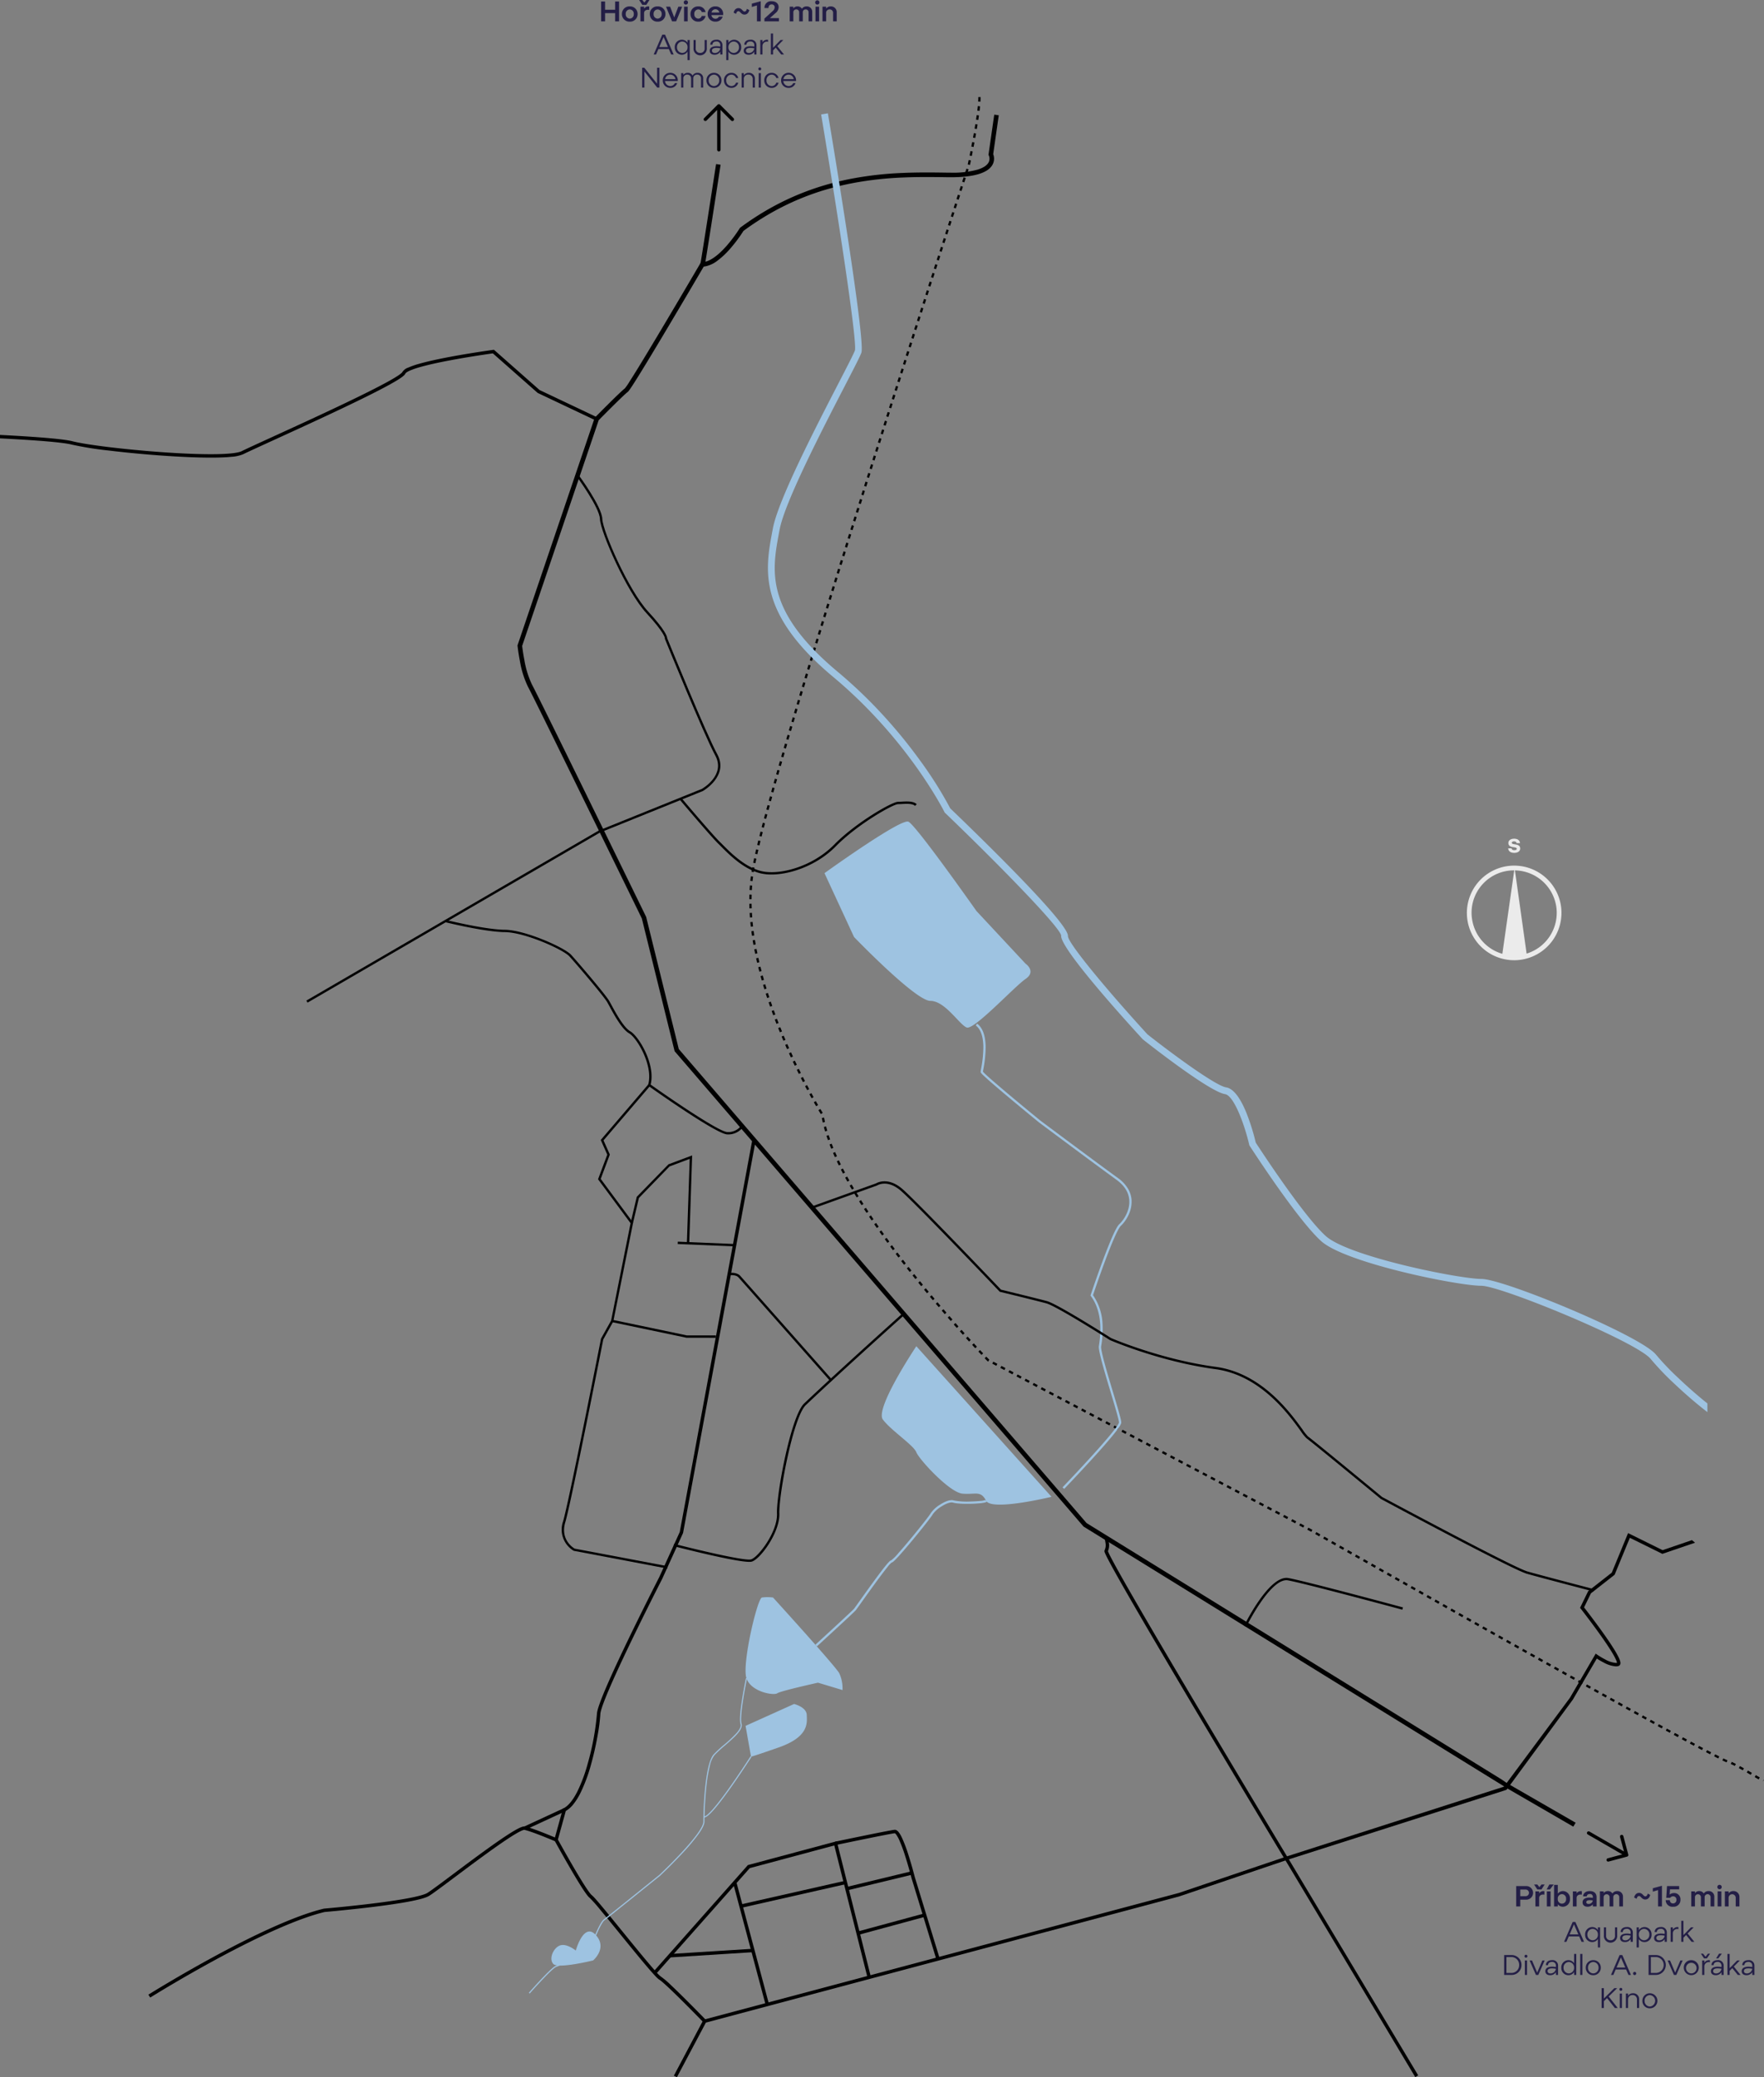 <svg xmlns="http://www.w3.org/2000/svg" width="746.001" height="878.277" viewBox="0 0 746.001 878.277"><rect x="0" y="0" width="746.001" height="878.277" fill="#808080" stroke="none"/><path d="m665.342 772.335-27.379-15.857-179.729-111.021-.1-.113L285.3 444.476l-.055-.223-13.81-55.908-.106-.217c-4.6-9.425-45.059-92.239-48-97.667a39.9 39.9 0 0 1-3.459-10.961c-.642-3.29-.939-5.9-.992-6.389v-.011l-.025-.211.067-.2 32.58-96.054.155-.157c.106-.107 10.618-10.785 12.593-12.251a24.738 24.738 0 0 0 1.894-2.738 362.37 362.37 0 0 0 3.94-6.3c2.791-4.55 6.466-10.655 10.922-18.146a4666.609 4666.609 0 0 0 15.106-25.593l.074-.127.273-.466.54-.012c2.85-.061 6.476-2.526 10.484-7.127a61.881 61.881 0 0 0 5.382-7.248l.1-.159.15-.112a119.092 119.092 0 0 1 12.128-7.9 111.971 111.971 0 0 1 23.827-10.076c3.7-1.084 7.556-2.009 11.468-2.749a148.044 148.044 0 0 1 21.475-2.359c3.065-.128 6.334-.191 9.993-.191 3.1 0 6.118.044 8.783.084h.092c.4.006.809.009 1.2.009a39.808 39.808 0 0 0 11.41-1.31c2.218-.7 3.718-1.643 4.456-2.816a3.347 3.347 0 0 0 .23-3.144l-.15-.279.052-.3 2.392-16.7 1.912.274-2.355 16.434a5.3 5.3 0 0 1-.423 4.7c-2.078 3.364-7.973 5.07-17.522 5.07-.4 0-.816 0-1.232-.009h-.1a585.24 585.24 0 0 0-8.749-.083c-3.632 0-6.872.062-9.9.188a146.379 146.379 0 0 0-21.2 2.327 120.005 120.005 0 0 0-11.283 2.7 110.145 110.145 0 0 0-23.418 9.9 117.061 117.061 0 0 0-11.782 7.664 63.8 63.8 0 0 1-5.46 7.335 34.452 34.452 0 0 1-5.53 5.238 12.256 12.256 0 0 1-5.834 2.538l-.015.026c-1.872 3.195-8.5 14.484-15.127 25.624-15.732 26.425-16.614 27.064-17.038 27.374-1.374 1-8.6 8.226-12.226 11.908l-32.364 95.428c.077.677.374 3.114.947 6.039a38.664 38.664 0 0 0 3.253 10.4c2.936 5.412 40.543 82.384 48.052 97.76l.142.29.045.092.024.1 13.777 55.783L459.5 643.97l175.565 108.439 2.254 1.548 29.028 16.729-1 1.648Z"/><path d="m298.039 112.324-1.9-.367c.616-3.178 6.6-41.976 6.689-42.579l1.912.268c-.341 2.463-6.076 39.451-6.7 42.678M598.523 878.244l-53.311-89.006c-.2-.328-20.01-33.2-39.432-65.871-11.407-19.192-20.45-34.564-26.876-45.688-3.818-6.609-6.743-11.773-8.7-15.351-1.053-1.93-1.846-3.439-2.355-4.485a18.096 18.096 0 0 1-.591-1.314 1.318 1.318 0 0 1-.071-1.178 4.923 4.923 0 0 0 .323-2.981 12.143 12.143 0 0 0-.393-1.906l1.383-.431a13.61 13.61 0 0 1 .447 2.159 6.514 6.514 0 0 1-.392 3.671 18.163 18.163 0 0 0 .915 1.99 163.128 163.128 0 0 0 2.571 4.815c2.076 3.77 5.087 9.063 8.948 15.734 6.506 11.239 15.515 26.541 26.775 45.479a14140.337 14140.337 0 0 0 38.683 64.611l53.308 89Z"/><path d="m286.27 878.277-1.3-.626 12.535-23.682.322-.085 200.67-53.5 45.257-15.32 92.252-29.626 27.944-37.608 10.882-18.646.644.453a32.187 32.187 0 0 0 3.385 2.018 11.081 11.081 0 0 0 4.509 1.457 2.738 2.738 0 0 0 .461-.036 4.767 4.767 0 0 0-.426-1.3 28.214 28.214 0 0 0-1.621-3.01c-1.248-2.075-3.038-4.746-5.322-7.94a343.642 343.642 0 0 0-7.974-10.657l-.279-.356 3.441-7.058.131-.1 9.85-7.717 6.89-16.713 14.592 7.209 12.417-4.243 1.3 1.087L703.015 657l-.27-.133-13.476-6.656-6.444 15.63-.149.118-9.87 7.732-2.9 5.945c.99 1.273 4.48 5.792 7.819 10.47 2.32 3.249 4.134 5.964 5.392 8.07 2.214 3.709 2.3 4.856 2.092 5.49a1.136 1.136 0 0 1-.792.761 3.913 3.913 0 0 1-1.044.132 12.249 12.249 0 0 1-5.188-1.621 32.835 32.835 0 0 1-2.89-1.678l-10.132 17.367-.023.032-27.974 38.048-1.166.423-91.819 29.316-45.271 15.323-.023.006-200.37 53.425-12.247 23.08Z"/><path d="m366.888 836.2-14.065-55.909-35.75 9.59-39.664 44.759-1.084-.961 39.952-45.087.21-.056 37.381-10.028 14.424 57.339Z"/><path d="m396 828.477-10.523-34.4c-.012-.047-1.206-4.769-2.732-9.494a62.841 62.841 0 0 0-2.458-6.591 13.952 13.952 0 0 0-1.183-2.167c-.418-.591-.649-.691-.692-.705-2.842.343-24.7 4.942-24.922 4.988l-.3-1.417c.907-.191 22.235-4.678 25.069-5.011a1.537 1.537 0 0 1 1.038.279 3.386 3.386 0 0 1 .762.73 12.173 12.173 0 0 1 1.357 2.3 58.733 58.733 0 0 1 2.6 6.807c1.546 4.737 2.779 9.573 2.864 9.9l10.508 34.346ZM310.019 796.146l1.4-.374 13.767 51.547-1.4.374z"/><path d="m283.277 826.187 35.077-2.214.091 1.448-35.077 2.214zM313.225 805.238l44.126-9.994.32 1.413-44.126 9.993zM358 797.854l27.494-6.644.34 1.411-27.493 6.644zM362.71 816.68l28.132-7.636.38 1.4-28.132 7.636z"/><path d="M297.488 855.077c-.04-.041-4.047-4.172-8.347-8.452-7.52-7.485-9.7-9.225-10.335-9.6-.53-.312-1.737-1.38-6.4-6.926-3.079-3.66-6.847-8.291-10.491-12.769-3.016-3.707-5.865-7.208-8.133-9.926a60.062 60.062 0 0 0-4.374-4.922c-.416-.3-1.234-1.126-3.529-4.719-1.326-2.076-2.988-4.832-4.941-8.192-3.321-5.714-6.375-11.274-6.406-11.33l-.142-.258.078-.283 3.584-12.972.282-.145c2-1.028 3.958-3.405 5.817-7.067a66.845 66.845 0 0 0 4.441-11.986 111.473 111.473 0 0 0 3.85-20.834c.061-1.654 1.457-5.61 4.267-12.1 2.192-5.059 5.229-11.613 9.025-19.479a1411.485 1411.485 0 0 1 13.033-26.222l8.708-19.154 30.79-166.4 1.424.263-30.823 166.577-.037.081-8.766 19.281c-.065.127-6.573 12.838-13.026 26.209-3.788 7.848-6.816 14.383-9 19.424-3.362 7.759-4.112 10.576-4.148 11.573a74.122 74.122 0 0 1-1.081 8.606c-.519 2.994-1.43 7.6-2.821 12.565a68.3 68.3 0 0 1-4.544 12.25 26.675 26.675 0 0 1-2.947 4.684 11.722 11.722 0 0 1-3.215 2.861l-3.339 12.085a605.94 605.94 0 0 0 6.248 11.043c5.986 10.3 7.64 12.151 8.073 12.468 1.147.843 5.6 6.287 12.773 15.1 3.64 4.474 7.4 9.1 10.476 12.751 1.657 1.97 2.95 3.462 3.951 4.563a13.266 13.266 0 0 0 2.077 2.047 34.111 34.111 0 0 1 4.267 3.638c1.685 1.581 3.824 3.661 6.357 6.182 4.309 4.289 8.324 8.428 8.364 8.469Z"/><path d="m63.529 844.6-.768-1.227c.12-.075 12.195-7.62 27.291-15.827 8.871-4.823 17.036-8.928 24.268-12.2 9.063-4.1 16.688-6.909 22.664-8.34l.053-.013h.054c.1-.008 9.735-.839 19.918-2.081 5.974-.729 10.962-1.454 14.826-2.156 5.924-1.076 8.131-1.908 8.94-2.417 1.661-1.045 5.911-4.226 10.832-7.909 5.606-4.2 12.584-9.419 18.331-13.427 3.16-2.2 5.622-3.818 7.526-4.933 3.057-1.791 4.043-1.909 4.6-1.789 3.527.754 12.982 4.789 13.383 4.961l-.57 1.331c-.1-.041-9.722-4.15-13.115-4.876-.073-.01-.758-.036-3.679 1.686-1.853 1.092-4.35 2.734-7.424 4.88-5.706 3.984-12.626 9.164-18.187 13.326-5.15 3.855-9.218 6.9-10.929 7.975-1.353.851-4.445 1.707-9.454 2.616-3.892.707-8.909 1.437-14.911 2.169a628.032 628.032 0 0 1-19.912 2.081c-10.571 2.542-26.654 9.592-46.518 20.391C75.692 837 63.649 844.531 63.529 844.6"/><path d="m221.611 772.324 16.759-7.752.608 1.315-16.759 7.752zM745.412 753.293l.46-.776.129.077Zm-1.691-.926-.063-.037-.053-.031-1.55-.909.487-.833c.508.3 1.035.606 1.669.979l-.489.831Zm-3.335-1.947c-.653-.377-1.2-.691-1.67-.96l.478-.839c.578.33 1.11.636 1.676.963l-.483.835Zm-3.344-1.908c-.651-.364-1.2-.67-1.686-.933l.463-.847c.531.289 1.1.6 1.7.939l-.472.841Zm-3.381-1.837a38.958 38.958 0 0 0-1.709-.843l.4-.879c.479.218 1.069.509 1.755.866l-.445.856Zm-3.487-1.527a42.455 42.455 0 0 1-1.782-.8l.414-.872c.734.348 1.3.6 1.737.783l-.368.892Zm-3.522-1.651c-.508-.253-1.092-.546-1.735-.872l.438-.861c.592.3 1.173.594 1.728.869l-.429.864Zm-3.447-1.751c-.516-.267-1.08-.56-1.723-.9l.447-.856c.487.254 1.033.538 1.72.893l-.443.857Zm-3.428-1.79-.259-.137-1.447-.765.452-.853.129.068.047.025c.524.278 1.038.55 1.53.808l-.45.853Zm-3.415-1.811-1.318-.7-.387-.207.456-.851 1.7.911-.454.85Zm-3.41-1.826-1.7-.915.458-.85 1.7.916-.457.849Zm-3.4-1.833-.465-.252-.1-.057-1.127-.611.461-.849c.52.282 1.074.583 1.7.919l-.459.849Zm-3.393-1.841-1.7-.922.462-.848.981.534.714.389-.46.847Zm-3.39-1.846-.6-.327-1.1-.6.464-.847.741.4h.008l.944.516-.461.847Zm-3.39-1.853-1.7-.93.465-.846 1.7.929-.463.846Zm-3.39-1.86-.986-.541-.034-.019-.669-.368.465-.846.74.406.949.522-.464.845Zm-3.381-1.859-.84-.463-.851-.469.466-.846.921.508.05.027.72.4-.466.844Zm-3.385-1.866-.906-.5-.782-.432.466-.845.459.253.117.065 1.113.615-.466.844Zm-3.377-1.865-1.69-.935.468-.845 1.346.745.019.011.324.18-.466.844Zm-3.383-1.871-1.687-.935.468-.844.256.142.327.181 1.1.612-.468.844Zm-3.376-1.871-1.688-.937.468-.844 1.442.8.247.137-.467.843Zm-3.379-1.875-.934-.519-.75-.417.469-.844 1.686.937-.468.843ZM672.334 714l-.815-.454-.173-.1-.7-.39.469-.843.438.243.115.064 1.137.633-.468.843Zm-3.375-1.878-1.473-.821-.213-.119.47-.843 1.036.578.65.362-.469.842Zm-3.375-1.88-.468-.261-1.217-.678.47-.843 1.239.691.447.249-.469.842Zm-3.372-1.88-.852-.475-.211-.118-.624-.348.471-.842 1.687.942-.47.841Zm-3.373-1.882-1.684-.941.471-.843.771.431.915.511-.471.842Zm-3.371-1.884-1.269-.71-.415-.232.472-.842 1.03.576.041.023.614.343-.47.842Zm-3.37-1.885-.842-.471-.843-.472.472-.842 1.686.943-.471.842Zm-3.37-1.887-.842-.471-.842-.472.472-.842 1.189.665.5.278-.471.841Zm-3.369-1.888-1.684-.936.472-.842.868.487.1.057.716.4-.471.84Zm-3.369-1.887-.885-.5-.117-.066-.681-.382.473-.841.641.36.153.086.889.5-.472.841Zm-3.369-1.889-1.683-.945.473-.842.814.457.142.08.728.408-.472.841Zm-3.367-1.89-.221-.124-1.463-.822.473-.841.74.415.02.011.925.52-.472.841Zm-3.373-1.893-1.681-.946.473-.841 1.368.768.063.035.252.141-.473.841Zm-3.367-1.892-1.682-.947.473-.841 1.684.947-.473.841Zm-3.365-1.892-1.684-.947.473-.841 1.685.948-.473.841Zm-3.368-1.895-1.68-.946.473-.841 1.681.946-.473.84Zm-3.365-1.894-1.682-.947.473-.841 1.683.948-.473.84Zm-3.364-1.895-1.683-.948.474-.841 1.683.948-.473.84Zm-3.367-1.9-1.68-.947.474-.841 1.681.947-.474.841Zm-3.362-1.9-1.683-.949.474-.84 1.684.949-.474.84Zm-3.366-1.9-1.678-.946.474-.841 1.678.947Zm-3.363-1.9-1.682-.949.475-.841 1.682.95-.474.84Zm-3.363-1.9-1.678-.947.475-.841 1.678.948-.475.839Zm-3.363-1.9-1.681-.95.474-.841 1.683.951-.475.84Zm-3.362-1.9-1.679-.948.475-.841 1.678.949Zm-3.36-1.9-1.683-.951.475-.841 1.684.951-.475.84Zm-3.366-1.9-1.68-.95.481-.827 1.681.95-.475.84Zm-3.36-1.9-1.679-.95.475-.84 1.679.949-.475.84Zm-3.359-1.9-1.678-.95.475-.841 1.679.951Zm-3.358-1.9-1.679-.951.475-.841 1.68.951-.475.84Zm-3.361-1.9-1.682-.953.476-.841 1.682.953-.475.84Zm-3.365-1.907-1.681-.953.476-.84 1.682.953-.476.839Zm-3.361-1.9-1.673-.949.476-.84 1.674.949-.476.839Zm-3.361-1.906-1.676-.95.476-.84 1.677.951-.476.839Zm-3.353-1.9-.078-.044-1.608-.913.476-.84.281.159 1.4.8-.476.839Zm-3.367-1.912-.316-.179-1.36-.718.45-.853 1.381.728.322.184-.476.838Zm-3.385-1.8-1.707-.9.45-.854 1.708.9-.45.853Zm-3.416-1.8-1.707-.9.45-.854 1.708.9-.45.853Zm-3.416-1.8-1.706-.9.45-.854 1.708.9-.451.853Zm-3.415-1.8-1.707-.9.45-.854 1.708.9-.45.853Zm-3.416-1.8-1.707-.9.45-.854 1.708.9-.45.852Zm-3.416-1.8-1.706-.9.45-.854 1.708.9-.451.853Zm-3.415-1.8-1.707-.9.45-.854 1.708.9-.45.853Zm-3.416-1.8-1.707-.9.45-.854 1.708.9-.45.853Zm-3.416-1.8-1.706-.9.45-.854 1.708.9-.451.853Zm-3.415-1.8-1.707-.9.45-.854 1.708.9-.45.853Zm-3.416-1.8-1.707-.9.45-.854 1.708.9-.45.853Zm-3.416-1.8-1.706-.9.45-.854 1.708.9-.451.853Zm-3.415-1.8-1.707-.9.45-.854 1.708.9-.45.853Zm-3.416-1.8-1.707-.9.45-.854 1.708.9-.45.852Zm-3.416-1.8-1.707-.9.451-.854 1.707.9-.45.853Zm-3.415-1.8-1.707-.9.45-.854 1.708.9-.45.853Zm-3.416-1.8-1.707-.9.45-.853 1.708.9-.45.853Zm-3.416-1.8-1.707-.9.451-.854 1.708.9-.451.853Zm-3.415-1.8-1.707-.9.45-.854 1.708.9-.45.853Zm-3.416-1.8-1.707-.9.45-.854 1.708.9-.45.853Zm-3.416-1.8-1.707-.9.451-.854 1.707.9-.45.853Zm-3.415-1.8-1.707-.9.45-.854 1.708.9-.45.853Zm-3.416-1.8-1.707-.9.45-.854 1.708.9-.45.853Zm-3.416-1.8-1.707-.9.451-.854 1.708.9-.451.853Zm-3.415-1.8-1.707-.9.45-.854 1.708.9-.45.853Zm-3.416-1.8-1.707-.9.45-.853 1.708.9-.45.853Zm-3.416-1.8-1.707-.9.451-.854 1.707.9-.45.853Zm-3.416-1.8-1.706-.9.45-.854 1.708.9-.451.853Zm-3.415-1.8-1.707-.9.45-.854 1.708.9-.45.853Zm-3.416-1.8-1.707-.9.451-.854 1.707.9-.45.853Zm-3.415-1.8-1.707-.9.45-.854 1.708.9-.45.853Zm-3.416-1.8-1.707-.9.45-.854 1.708.9-.45.853Zm-3.416-1.8-1.707-.9.45-.854 1.708.9-.45.853Zm-3.416-1.8-1.706-.9.45-.854 1.708.9-.451.853Zm-3.415-1.8-1.707-.9.45-.854 1.708.9-.45.853Zm-3.416-1.8-1.707-.9.451-.854 1.707.9-.45.853Zm-3.415-1.8-1.707-.9.45-.854 1.708.9-.45.853Zm-3.416-1.8-1.707-.9.45-.854 1.708.9-.45.853Zm-3.416-1.8-1.707-.9.45-.854 1.708.9-.45.853Zm-3.416-1.8-.3-.16-.053-.054s-.394-.4-1.157-1.2l.7-.667c.555.58.925.962 1.1 1.138l.168.088-.451.853Zm-2.843-2.813c-.532-.562-.952-1.009-1.324-1.405l.7-.661c.45.48.882.939 1.322 1.4l-.7.663Zm-2.645-2.819c-.46-.494-.9-.971-1.313-1.418l.709-.655c.457.5.917.991 1.311 1.415l-.706.658Zm-2.623-2.84c-.418-.456-.856-.936-1.3-1.427l.714-.649 1.3 1.424-.711.652Zm-2.6-2.862-1.079-1.2-.212-.235.718-.645c.38.422.789.877 1.289 1.43l-.716.646Zm-2.582-2.876-.21-.235-.035-.04c-.345-.388-.693-.778-1.035-1.166l.723-.64 1.279 1.438-.72.643Zm-2.564-2.948c-.433-.491-.862-.98-1.274-1.453l.727-.635 1.272 1.451-.724.637Zm-2.543-2.908c-.421-.485-.846-.977-1.264-1.462l.732-.631c.381.442.794.92 1.263 1.46l-.729.633Zm-2.525-2.93c-.428-.5-.849-.993-1.253-1.468l.735-.625c.4.475.825.968 1.251 1.466Zm-2.5-2.942c-.369-.436-.764-.906-1.244-1.478l.74-.62c.375.448.781.931 1.243 1.477l-.737.622Zm-2.482-2.964c-.394-.474-.817-.982-1.233-1.488l.744-.615c.373.452.776.938 1.232 1.486l-.742.617Zm-2.463-2.982c-.4-.5-.816-1-1.221-1.5l.749-.608 1.219 1.494-.746.611Zm-2.438-3-1.209-1.505.753-.6c.345.431.728.909 1.209 1.5l-.751.6Zm-2.415-3.018-1.2-1.516.759-.6c.356.453.747.948 1.2 1.514l-.756.6Zm-2.389-3.039c-.406-.52-.809-1.041-1.185-1.527l.765-.59c.4.525.822 1.063 1.182 1.525l-.76.592Zm-2.364-3.06c-.294-.385-.735-.963-1.17-1.537l.769-.583 1.168 1.535-.766.586Zm-2.334-3.083c-.332-.443-.71-.95-1.155-1.549l.775-.575c.343.461.719.967 1.153 1.546l-.772.578Zm-2.3-3.106c-.341-.463-.713-.974-1.139-1.561l.782-.566c.357.492.739 1.017 1.136 1.558l-.777.57Zm-2.271-3.13c-.412-.576-.779-1.091-1.121-1.574l.788-.558c.343.484.719 1.013 1.118 1.57l-.783.562Zm-2.235-3.157c-.379-.541-.75-1.076-1.1-1.587l.8-.548c.33.479.69 1 1.1 1.584l-.791.552Zm-2.2-3.185c-.363-.534-.727-1.073-1.082-1.6l.8-.538c.312.465.654.973 1.078 1.6l-.8.542Zm-2.154-3.214c-.344-.521-.7-1.066-1.059-1.618l.81-.525c.388.6.723 1.109 1.055 1.612l-.8.531Zm-2.106-3.245c-.415-.653-.743-1.173-1.033-1.636l.818-.512c.387.617.714 1.135 1.03 1.628l-.814.519Zm-2.054-3.281c-.332-.54-.67-1.1-1-1.653l.827-.5c.3.5.636 1.054 1 1.646l-.822.5Zm-2-3.317c-.322-.546-.649-1.109-.973-1.672l.837-.481c.295.513.62 1.073.968 1.664l-.831.489Zm-1.929-3.356c-.328-.585-.643-1.155-.936-1.694l.848-.462c.283.518.6 1.084.932 1.684l-.842.472Zm-1.853-3.4c-.311-.588-.612-1.166-.9-1.719l.859-.44c.271.53.57 1.1.889 1.707l-.852.452Zm-1.767-3.451c-.281-.567-.565-1.154-.845-1.743l.872-.415c.263.553.545 1.135.839 1.73l-.865.428Zm-1.663-3.5c-.278-.612-.543-1.208-.788-1.771l.886-.384c.242.559.5 1.149.781 1.756l-.878.4Zm-1.543-3.561c-.253-.615-.494-1.222-.719-1.8l.9-.347c.212.553.451 1.153.71 1.785l-.891.366Zm-1.4-3.621a74.132 74.132 0 0 1-.634-1.837l.917-.3c.187.567.4 1.178.625 1.814l-.907.327Zm-1.217-3.695a58.376 58.376 0 0 1-.526-1.87l.933-.247c.152.576.327 1.2.519 1.841l-.924.276Zm-.991-3.765a48.307 48.307 0 0 1-.391-1.909l.949-.174c.107.586.236 1.216.383 1.871Zm-.816-3.577c-.309-.5-.645-1.062-1-1.659l.83-.492c.337.566.67 1.12.992 1.646Zm-1.979-3.331c-.3-.518-.624-1.082-.962-1.677l.841-.476c.326.574.647 1.136.957 1.67l-.834.484Zm-1.909-3.364c-.323-.58-.637-1.15-.934-1.694l.847-.463c.324.592.628 1.144.931 1.688l-.842.469Zm-1.856-3.4c-.319-.6-.625-1.171-.91-1.71l.854-.45c.312.592.609 1.15.907 1.7l-.85.456Zm-1.8-3.422c-.3-.582-.6-1.161-.884-1.72l.86-.439c.276.543.572 1.12.881 1.716l-.856.444Zm-1.755-3.448a262.4 262.4 0 0 1-.86-1.734l.866-.425c.3.614.582 1.18.857 1.728l-.862.431Zm-1.706-3.471c-.3-.623-.581-1.211-.835-1.746l.873-.413c.275.58.554 1.165.832 1.74l-.868.419Zm-1.657-3.5a219.31 219.31 0 0 1-.808-1.755l.878-.4c.232.509.488 1.065.806 1.749l-.874.407Zm-1.6-3.52c-.255-.57-.518-1.165-.783-1.77l.884-.387c.237.54.5 1.133.781 1.763l-.881.393Zm-1.552-3.546c-.267-.622-.521-1.221-.755-1.778l.89-.374c.218.521.471 1.117.753 1.773l-.886.38Zm-1.5-3.566a311.44 311.44 0 0 1-.728-1.792l.9-.36c.227.568.471 1.168.724 1.786l-.892.367Zm-1.434-3.586-.7-1.8.9-.345c.2.533.43 1.121.7 1.8l-.9.352ZM327 429.272c-.224-.6-.448-1.213-.666-1.815l.908-.329c.207.572.43 1.18.664 1.808l-.9.336Zm-1.319-3.636c-.211-.6-.424-1.213-.633-1.828l.914-.312c.211.618.423 1.231.631 1.82l-.91.319Zm-1.25-3.663c-.232-.7-.422-1.288-.6-1.84l.919-.293c.2.628.4 1.244.6 1.831l-.916.3Zm-1.177-3.688c-.184-.6-.373-1.221-.561-1.852l.925-.274c.178.6.366 1.218.558 1.843l-.922.285Zm-1.1-3.712c-.185-.652-.36-1.279-.52-1.864l.931-.255c.159.582.332 1.206.517 1.855l-.927.264Zm-1.02-3.737a183.17 183.17 0 0 1-.477-1.876l.938-.232c.137.554.3 1.182.473 1.866l-.933.243Zm-.931-3.76c-.151-.644-.3-1.279-.429-1.888l.942-.208c.134.6.278 1.237.428 1.877l-.94.22Zm-.835-3.784c-.138-.67-.265-1.309-.379-1.9l.948-.182c.113.589.24 1.224.377 1.887l-.945.2Zm-.732-3.8c-.123-.693-.228-1.318-.324-1.91l.953-.155c.09.557.195 1.177.322 1.9l-.949.169Zm-.619-3.827c-.1-.655-.185-1.3-.264-1.92l.957-.124c.078.6.166 1.246.263 1.9l-.954.139Zm-.5-3.845c-.072-.639-.139-1.288-.2-1.928l.961-.09c.06.628.126 1.271.2 1.913l-.958.107Zm-.364-3.862c-.049-.65-.092-1.3-.128-1.936l.964-.054c.034.6.076 1.245.127 1.917l-.962.073Zm-.216-3.875a85.487 85.487 0 0 1-.05-1.938l.965-.015c.01.612.026 1.258.05 1.921Zm.907-3.874-.963-.009c0-.643.017-1.3.036-1.942l.965.029c-.018.616-.03 1.261-.035 1.919Zm.115-3.838-.963-.052c.038-.693.082-1.345.129-1.939l.962.077a79.306 79.306 0 0 0-.128 1.913Zm.3-3.824-.958-.1c.07-.662.148-1.311.231-1.93l.957.128c-.082.615-.16 1.255-.229 1.9Zm.51-3.8-.952-.155c.033-.2.068-.41.1-.613.067-.391.146-.825.233-1.289l.949.178c-.081.434-.159.862-.231 1.276l-.006.037c-.032.19-.065.379-.094.566Zm.7-3.775-.945-.194c.128-.624.263-1.261.4-1.9l.943.2c-.137.636-.271 1.269-.4 1.883Zm.816-3.763-.941-.213c.162-.715.3-1.329.433-1.878l.94.22c-.159.681-.3 1.293-.431 1.871Zm.876-3.742-.938-.226c.15-.62.3-1.251.457-1.876l.937.231c-.15.612-.317 1.293-.455 1.869Zm.923-3.745-.936-.235c.146-.581.307-1.214.478-1.884l.935.238c-.172.674-.332 1.306-.476 1.879Zm.954-3.74-.933-.242.039-.153c.146-.559.3-1.135.447-1.713l.934.245c-.143.544-.3 1.136-.486 1.862Zm.98-3.737-.932-.248c.167-.634.334-1.261.5-1.863l.933.25c-.159.59-.316 1.181-.468 1.753l-.029.108Zm1-3.721-.932-.252.4-1.47.039-.142.071-.262.932.254-.508 1.872Zm1.015-3.726-.93-.255q.115-.426.236-.859l.277-1 .931.257-.46 1.669-.053.192Zm1.03-3.725-.929-.259.352-1.263.165-.593.93.26-.517 1.853Zm1.042-3.724-.928-.261q.256-.917.522-1.847l.929.263-.346 1.226-.013.046-.162.573Zm1.05-3.711-.928-.264.238-.837.066-.233.222-.78.928.265-.111.388-.415 1.46Zm1.058-3.71-.927-.266.335-1.167.2-.686.928.267-.09.312-.442 1.538Zm1.068-3.71-.926-.268.536-1.853.927.269-.478 1.653-.057.2Zm1.075-3.708-.926-.269.23-.788.015-.051.3-1.012.927.271q-.258.881-.511 1.754l-.028.1Zm1.082-3.706-.925-.271.253-.863.008-.028.281-.96.926.272-.46 1.569-.011.039-.071.242Zm1.088-3.705-.925-.273.484-1.64.062-.209.925.273-.23.781-.044.149-.271.918Zm1.093-3.7-.924-.274.021-.072.526-1.775.925.275-.235.791Zm1.1-3.7-.924-.275.545-1.83v-.015l.925.276-.549 1.843Zm1.1-3.7-.925-.277.2-.682.046-.155.3-1.005.924.276-.2.667-.351 1.174Zm1.106-3.7-.924-.277.416-1.383.139-.463.925.278-.554 1.844Zm1.111-3.7-.924-.278q.166-.557.335-1.112l.223-.737.924.279-.372 1.237-.184.611Zm1.115-3.7-.924-.279q.281-.922.56-1.852l.925.28-.56 1.851Zm1.118-3.7-.923-.28q.148-.495.3-.99l.263-.864.924.28q-.283.929-.562 1.853Zm1.122-3.7-.923-.28.213-.7.033-.109.318-1.042.924.281-.255.836-.056.185-.252.828Zm1.127-3.695-.923-.282.333-1.09v-.013l.227-.744.924.282-.086.283-.015.05-.461 1.512Zm1.128-3.7-.922-.282.2-.648.107-.349.259-.847.923.283-.239.781-.325 1.061Zm1.132-3.694-.922-.282.217-.71.348-1.133.923.284q-.2.654-.4 1.3l-.164.535Zm1.134-3.688-.922-.284.275-.9.292-.95.923.284-.207.672-.36 1.172Zm1.135-3.689-.921-.285.162-.527.018-.058q.193-.631.39-1.264l.922.285-.17.553-.4 1.294Zm1.139-3.69-.921-.285.273-.884.3-.962.922.285-.455 1.472-.116.374Zm1.142-3.689-.921-.286.265-.858.079-.257.226-.73.923.286-.571 1.844Zm1.143-3.69-.921-.286.573-1.843.922.287-.167.537-.064.206-.341 1.1Zm1.146-3.688-.921-.285.5-1.609.073-.234.922.287-.572 1.841Zm1.147-3.686-.921-.286.355-1.139.22-.706.921.288-.262.841-.025.081-.287.921Zm1.15-3.686-.921-.287q.252-.8.5-1.612l.073-.233.922.289q-.176.56-.35 1.121l-.225.722Zm1.167-3.673-.921-.288.228-.727.072-.229.278-.887.921.289-.248.794-.327 1.047Zm1.153-3.686-.92-.288.076-.244.028-.091.472-1.507.921.289-.33 1.052-.015.046-.233.743Zm1.155-3.685-.92-.288.221-.7.008-.025.35-1.114.921.289-.578 1.841Zm1.157-3.684-.92-.289.344-1.1.235-.747.921.289-.261.83-.318 1.011Zm1.159-3.684-.92-.289.318-1.011.029-.093.232-.738.921.289-.461 1.465-.042.133-.076.243Zm1.16-3.684-.919-.289q.289-.923.581-1.842l.92.29-.561 1.779-.019.062Zm1.162-3.682-.92-.291.582-1.841.921.29-.581 1.841Zm1.154-3.685-.919-.291.276-.873.307-.969.92.291-.022.069-.56 1.772Zm1.165-3.682-.919-.292.291-.921.291-.921.921.292-.374 1.18-.017.053-.192.607Zm1.167-3.682-.92-.292.2-.637.044-.139.337-1.062.92.291-.267.844-.315 1Zm1.167-3.682-.919-.291.465-1.464.119-.376.92.292-.584 1.838Zm1.168-3.679-.919-.293.548-1.723.037-.118.92.293-.222.7-.092.29-.271.852Zm1.171-3.675-.919-.293.467-1.466.12-.377.92.293-.587 1.842Zm1.172-3.681-.919-.293.181-.569.4-1.272.92.293-.373 1.181-.009.028-.2.628Zm1.173-3.681-.919-.293.175-.548.005-.017q.2-.637.406-1.273l.92.293-.334 1.048-.251.788Zm1.173-3.679-.918-.294.2-.632.071-.223.313-.981.92.293-.242.778-.011.036-.017.054-.31.97Zm1.176-3.678-.919-.294.394-1.232.194-.607.919.294-.587 1.837Zm1.176-3.677-.919-.294.383-1.2.206-.644.92.294-.541 1.691-.009.027-.039.123Zm1.176-3.676-.918-.294.213-.665.055-.173.322-1.006.919.294-.21.655-.105.329-.275.859Zm1.179-3.678-.919-.295.128-.4.023-.07.44-1.374.92.295-.2.632-.387 1.209Zm1.179-3.679-.918-.295.217-.675.374-1.163.919.295-.59 1.837Zm1.181-3.678-.923-.293.59-1.834.919.295-.331 1.031-.258.8Zm1.182-3.677-.918-.3q.3-.919.59-1.833l.919.3-.32 1-.03.093-.239.743Zm1.183-3.677-.918-.3.133-.414.457-1.421.919.3-.481 1.5-.007.022-.1.317Zm1.183-3.675-.918-.3.254-.788.338-1.049.919.3q-.223.7-.45 1.4l-.142.441Zm1.185-3.675-.918-.3.1-.312.492-1.527.919.3q-.3.916-.593 1.838Zm1.184-3.673-.917-.3q.213-.664.427-1.323l.033-.1.134-.416.919.3-.6 1.841Zm1.186-3.673-.918-.3.276-.855.008-.024.308-.964.918.3-.6 1.843Zm1.186-3.674-.917-.3.265-.82.014-.049.074-.23.241-.745.918.3-.434 1.342-.162.5Zm1.188-3.676-.918-.3.5-1.531.1-.314.918.3-.256.793v.014l-.336 1.039Zm1.189-3.674-.917-.3.436-1.349.161-.5.918.3-.6 1.845Zm1.191-3.675-.918-.3.3-.937.3-.907.918.3q-.3.917-.6 1.844Zm1.192-3.675-.917-.3.3-.91.019-.057.284-.875.918.3q-.3.915-.6 1.842Zm1.192-3.677-.917-.3.12-.37.476-1.467.918.3-.222.685-.1.311-.273.839Zm1.194-3.675-.917-.3.6-1.83.918.3-.6 1.829Zm1.194-3.675-.917-.3.227-.7.367-1.129.918.3-.6 1.826Zm1.194-3.67-.916-.3.037-.114.56-1.722.918.3-.261.8-.337 1.035Zm1.194-3.662-.917-.3q.3-.935.6-1.846l.918.3q-.3.909-.6 1.845Zm1.2-3.681-.916-.3q.176-.544.351-1.076l.244-.748.918.3-.269.824-.326 1Zm1.2-3.671-.916-.3.44-1.349.16-.489.918.3-.125.383-.476 1.455Zm1.2-3.67-.916-.3.109-.332.488-1.494.917.3q-.277.854-.57 1.745l-.026.08Zm1.2-3.665-.917-.3.206-.631.071-.218.324-.991.918.3q-.293.891-.6 1.838Zm1.2-3.676-.916-.3.338-1.033.019-.059.243-.741.917.3-.262.8-.04.122-.3.911Zm1.2-3.661-.917-.3.571-1.74.035-.106.917.3-.062.188-.544 1.656Zm1.208-3.678-.916-.3.589-1.795.013-.039.917.3-.084.257-.07.213-.447 1.363Zm1.184-3.708-.944-.2v-.03c.066-.317.2-.977.385-1.859l.946.193c-.191.933-.336 1.624-.39 1.885v.009Zm.775-3.788-.946-.189c.091-.457.231-1.156.375-1.893l.948.186c-.11.563-.233 1.183-.376 1.9Zm.743-3.795-.947-.181c.111-.585.229-1.2.358-1.9l.949.177a360.42 360.42 0 0 1-.359 1.9Zm.71-3.8-.949-.172c.114-.625.228-1.263.339-1.9l.95.167c-.12.683-.231 1.3-.339 1.9Zm.669-3.81-.951-.161c.1-.571.2-1.211.314-1.9l.953.154c-.1.643-.21 1.284-.315 1.907Zm.615-3.821-.954-.144c.1-.662.194-1.3.278-1.9l.956.133c-.081.587-.17 1.2-.279 1.916Zm.532-3.838-.958-.118a82.14 82.14 0 0 0 .214-1.907l.96.1a86.469 86.469 0 0 1-.216 1.928Zm.376-3.873-.963-.059c.044-.723.061-1.358.049-1.888l.962-.028c.013.55 0 1.212-.05 1.97ZM89.173 193.49c-5.732 0-13.048-.309-21.158-.894-7.568-.546-15.553-1.313-22.485-2.16a140.169 140.169 0 0 1-15.2-2.457C26.87 187.09 16.664 186.2 0 185.34v-1.45c4.123.212 7.885.428 11.184.641 10.253.669 16.816 1.359 19.516 2.05 5.752 1.485 21.841 3.452 37.424 4.574 8.2.591 15.261.891 21 .891 6.878 0 11.4-.444 13.081-1.285 1.826-.913 6.882-3.223 12.737-5.9 9.855-4.5 23.353-10.67 34.6-16.121 6.131-2.971 10.969-5.429 14.379-7.306 1.909-1.051 3.414-1.944 4.471-2.652 1.517-1.016 1.719-1.391 1.737-1.43a4.758 4.758 0 0 1 2.525-1.932 34.653 34.653 0 0 1 4.644-1.613c3.246-.925 7.619-1.907 13-2.917 8.69-1.632 17.3-2.826 18.253-2.957h.019l.321-.043.247.219 19.053 16.807 24.452 11.584-.62 1.309-24.635-11.672-.077-.068-18.88-16.656c-2.187.3-9.943 1.413-17.878 2.9-5.335 1-9.664 1.972-12.865 2.885a33.441 33.441 0 0 0-4.441 1.538c-1.466.667-1.752 1.1-1.8 1.212-.3.654-1.339 1.73-6.821 4.749-3.426 1.887-8.287 4.357-14.446 7.342-11.288 5.47-24.779 11.633-34.63 16.134h-.007l-.214.1c-5.985 2.736-10.713 4.9-12.476 5.778a15.59 15.59 0 0 1-5.022 1.1c-2.122.214-4.84.329-8.08.341Z"/><path fill="#9ec3e1" d="M387.52 569.206s-17.643 26.336-14.153 31 12.99 10.837 14.153 13.834 14 17 19.5 17.5 7.665-1.5 10 3 27.668-1.665 27.668-1.665L387.512 569.2ZM326.927 675.467s26.38 29.005 28 32a15.439 15.439 0 0 1 1.376 7.124l-10.378-3.123s-15.876 3.5-17.252 4.5-11-.5-13-6.376 4.6-33.755 6.55-34.132a17.778 17.778 0 0 1 4.7 0ZM315.3 729.727l20.51-9.253s5.242 1.25 5.368 4.624 1 9.253-11.874 13.752-11.7 3.876-11.7 3.876l-2.3-13Z"/><path fill="#9ec3e1" d="m345.469 696.131-.652-.712c4.317-3.952 15.666-14.383 16.334-15.183.189-.227 1.176-1.61 2.425-3.362 2.028-2.845 5.093-7.144 7.714-10.659 1.441-1.932 2.609-3.44 3.472-4.483.495-.6.9-1.06 1.215-1.374.416-.419.677-.6.923-.628a18.993 18.993 0 0 0 3.069-3.088c1.493-1.667 3.411-3.913 5.546-6.494 3.93-4.751 7.706-9.575 8.081-10.323a13.137 13.137 0 0 1 4.068-3.711c1.361-.872 3.909-2.253 5.673-1.7a30.38 30.38 0 0 0 7.3.442c1.5-.036 2.93-.123 4.031-.245a5.719 5.719 0 0 0 2.018-.4.157.157 0 0 0-.031.032l.755.6c-.188.236-.608.484-2.387.7-1.107.134-2.579.231-4.145.273-2.794.076-6.317-.01-7.823-.479-1-.312-2.82.284-4.865 1.594a12.488 12.488 0 0 0-3.726 3.331c-.481.96-4.758 6.353-8.444 10.8-1.532 1.847-3.75 4.485-5.623 6.557a45.612 45.612 0 0 1-2.036 2.143c-.729.7-1.046.9-1.3.928a11.165 11.165 0 0 0-1.8 1.967c-.869 1.068-2.02 2.564-3.421 4.448-2.56 3.443-5.516 7.589-7.472 10.333-1.483 2.08-2.266 3.177-2.47 3.42-.856 1.014-15.8 14.7-16.429 15.273M450.041 629.548l-.7-.669c.06-.063 6.062-6.318 11.988-12.83 3.478-3.821 6.248-6.981 8.235-9.391 1.174-1.424 2.082-2.6 2.7-3.485.922-1.329.951-1.68.951-1.715 0-1.106-1.766-6.98-3.475-12.66-1.258-4.184-2.559-8.51-3.54-12.122-1.166-4.3-1.623-6.624-1.48-7.546l.026-.169c.519-3.342 2.1-13.514-3.436-20.975l-.15-.2.079-.238c.023-.068 2.283-6.839 4.881-13.86 1.527-4.127 2.871-7.533 3.994-10.123 1.447-3.336 2.512-5.29 3.256-5.973 1.574-1.445 4.48-5.4 4.213-10.024-.192-3.326-2.015-6.263-5.42-8.731-9.89-7.169-32.534-24.085-32.762-24.255l-.016-.013c-.061-.05-6.2-5.061-12.256-10.13-3.559-2.979-6.4-5.394-8.431-7.18a91.702 91.702 0 0 1-2.791-2.528 14.025 14.025 0 0 1-.8-.816c-.258-.289-.4-.49-.4-.722a9.627 9.627 0 0 1 .192-1.24 49.743 49.743 0 0 0 .963-9.277c-.057-4.484-1.138-7.545-3.212-9.1l.579-.772c2.326 1.744 3.536 5.061 3.6 9.86a50.619 50.619 0 0 1-.979 9.462c-.073.4-.144.789-.168.975a11.952 11.952 0 0 0 1.182 1.2c.69.648 1.66 1.518 2.883 2.586 2.066 1.8 4.879 4.194 8.362 7.106 5.835 4.878 11.635 9.616 11.88 9.817.552.413 22.93 17.128 32.742 24.24a15.3 15.3 0 0 1 4.361 4.641 10.8 10.8 0 0 1 1.456 4.816 13.2 13.2 0 0 1-1.453 6.55 15.14 15.14 0 0 1-3.07 4.241c-.436.4-1.314 1.7-3.023 5.645-1.116 2.574-2.453 5.963-3.974 10.073a509.431 509.431 0 0 0-4.792 13.6 23.054 23.054 0 0 1 4.027 12.295 42.376 42.376 0 0 1-.562 9.2l-.026.168c-.08.516.108 2.174 1.458 7.146.977 3.6 2.276 7.919 3.532 12.1 2.18 7.247 3.516 11.749 3.516 12.938 0 .553-.459 1.676-3.861 5.8-2 2.422-4.777 5.595-8.267 9.43a759.128 759.128 0 0 1-12.012 12.855M348.682 369.179s32.254-23.252 35.5-21.751 28.755 37.757 28.755 37.757l20.751 22.253s4.75 3.249 0 6.5-21.78 21.75-24.893 20.5-9.113-11.252-15.365-11.252-32.254-27-32.254-27l-12.5-27ZM224.016 842.9l-.363-.318c.024-.027 2.407-2.744 4.985-5.486 1.515-1.613 2.8-2.919 3.82-3.883 1.755-1.66 2.352-1.958 2.647-2.038a79.361 79.361 0 0 0 8.227-3.629c1.964-.977 3.611-1.876 4.762-2.6 1.9-1.2 2-1.63 2-1.7a24.791 24.791 0 0 1 1.956-5.986c.615-1.432 2.169-4.856 3.31-5.71 1.694-1.268 22.992-18.424 23.489-18.824.2-.188 4.789-4.508 9.319-9.381 6.064-6.524 9.269-11.055 9.269-13.1 0-.683.008-1.342.024-2.014.077-3.71.652-22.428 4.374-26.489a55.8 55.8 0 0 1 4.418-4.071 56.506 56.506 0 0 0 5.136-4.794c1.487-1.681 2.067-2.958 1.771-3.9-.444-1.419-.192-5.123.747-11.008.7-4.362 1.531-8.367 1.539-8.407l.472.1c-.008.04-.841 4.036-1.536 8.386-.914 5.728-1.178 9.458-.763 10.786.769 2.46-3.207 5.89-7.053 9.208a55.436 55.436 0 0 0-4.377 4.031 11.315 11.315 0 0 0-1.986 4.551 56.9 56.9 0 0 0-1.287 7.225c-.731 5.943-.924 12.048-.973 14.4a82.919 82.919 0 0 0-.024 2c0 1.248-.97 3.166-2.965 5.864a91.921 91.921 0 0 1-6.435 7.571 220.68 220.68 0 0 1-9.347 9.409l-.014.012c-.218.175-21.8 17.559-23.51 18.84-.716.536-1.925 2.648-3.156 5.514a24.466 24.466 0 0 0-1.917 5.8c0 .332-.253.872-2.225 2.113-1.165.733-2.826 1.641-4.8 2.625a78.053 78.053 0 0 1-8.315 3.662c-.4.109-1.751 1.006-6.241 5.785a205.716 205.716 0 0 0-4.978 5.456"/><path fill="#9ec3e1" d="M297.833 768.476a.859.859 0 0 1-.182-.019l.1-.473c.171.035.6-.028 1.565-.853a26.164 26.164 0 0 0 2.658-2.772c1.779-2.082 4.026-5.035 6.679-8.777 4.522-6.378 8.709-12.922 8.751-12.988l.407.26c-.042.065-4.235 6.618-8.763 13.006-2.662 3.755-4.919 6.72-6.707 8.813-2.778 3.251-3.92 3.8-4.508 3.8M243.5 824.723s-3.833-3.152-6.666-2.153S232 828.237 234 830.4s16.837-1.5 16.837-1.5 6.208-5.194 1.105-10.764-8.438 6.579-8.438 6.579ZM722.062 597.062c-4.287-3.28-9.2-7.5-13.844-11.878a116.934 116.934 0 0 1-10.118-10.569c-5.774-7.219-63.374-30.963-71.627-30.963-9.882 0-57.418-9.595-67.726-18.873-10.054-9.051-29.433-39.027-30.253-40.3l-.137-.212-.056-.246c-1.985-8.534-6.471-20.815-10.229-21.4-6.6-1.028-31.9-20.894-34.763-23.155-3.537-3.848-12.626-13.831-20.61-23.412-9.475-11.371-14.165-18.273-13.939-20.515-.346-2.1-8.892-11.411-16-18.849-9.009-9.427-21.062-21.443-33.068-32.967l-.184-.177-.113-.229c-.149-.3-15.28-30.576-46.967-57.037-32.335-27-28.842-45.531-25.76-61.88l.189-1c2.252-12.014 18.2-42.874 27.73-61.313l.065-.125v-.007c3.6-6.959 6.436-12.456 6.889-13.772 1.061-4.122-7.961-61.945-14.281-99.806l2.855-.477c2.674 16.012 15.918 96.14 14.166 101.223-.5 1.459-2.788 5.9-7.122 14.289l-.008.016c-9.454 18.293-25.276 48.91-27.449 60.5l-.189 1.006c-3.077 16.327-6.259 33.211 24.77 59.122a202.148 202.148 0 0 1 20.177 19.434 213.512 213.512 0 0 1 14.571 17.966A165.839 165.839 0 0 1 401.87 341.8c15.135 14.533 50.281 48.891 49.766 54.024.114 3.148 17.19 23.585 33.632 41.524 10.957 8.633 28.852 21.725 33.244 22.408 2.924.455 5.777 3.982 8.478 10.484a89.8 89.8 0 0 1 4.068 12.875c2.052 3.162 20.319 31.133 29.621 39.506 9.653 8.689 56.4 18.13 65.789 18.13 9.5 0 67.478 24.035 73.889 32.05a109.994 109.994 0 0 0 9.077 9.532c4.146 3.956 8.631 7.885 12.629 11.062v3.667Z"/><path fill="#231e46" d="M661.448 821.036h1l.984-2.292h4.416l1 2.292h1.044l-3.648-8.4h-1.152Zm2.352-3.136 1.836-4.26 1.848 4.26Zm11.964 5.532h.912v-8.52h-.912v1.2a2.834 2.834 0 0 0-2.436-1.32 3.009 3.009 0 0 0-2.969 3.049c0 .044 0 .087.005.131a3.008 3.008 0 0 0 2.833 3.175c.044 0 .087 0 .131.005a2.843 2.843 0 0 0 2.436-1.344Zm-4.464-5.46a2.3 2.3 0 0 1 2.184-2.41h.048a2.3 2.3 0 0 1 2.234 2.364v.048a2.3 2.3 0 0 1-2.184 2.41h-.048a2.3 2.3 0 0 1-2.234-2.364v-.048m7-3.06v3.388a2.814 2.814 0 1 0 5.6 0v-3.384h-.912v3.456a1.8 1.8 0 0 1-1.568 2.005 1.76 1.76 0 0 1-.316.011 1.8 1.8 0 0 1-1.9-1.7 1.855 1.855 0 0 1 .011-.316v-3.456Zm6.852 4.536c0 1.176.936 1.7 2.028 1.7a2.843 2.843 0 0 0 2.432-1.268v1.152h.912v-3.9a2.274 2.274 0 0 0-2.187-2.358 2.3 2.3 0 0 0-.381.018c-1.644 0-2.532.852-2.592 2.112h.912c.06-.888.672-1.368 1.68-1.368a1.5 1.5 0 0 1 1.649 1.335 1.515 1.515 0 0 1 .007.213v.6a10.254 10.254 0 0 0-1.584-.144c-1.776 0-2.88.672-2.88 1.908Zm.936-.06c0-.648.516-1.128 1.9-1.128a9.046 9.046 0 0 1 1.624.172 2.3 2.3 0 0 1-2.22 1.98c-.744 0-1.308-.292-1.308-1.024Zm6.056 4.044h.912v-3.588a2.808 2.808 0 0 0 2.436 1.308 3.009 3.009 0 0 0 2.969-3.049c0-.044 0-.087-.005-.131a3.008 3.008 0 0 0-2.833-3.175c-.044 0-.087 0-.131-.005a2.843 2.843 0 0 0-2.436 1.34v-1.22h-.912Zm.912-5.46a2.3 2.3 0 0 1 2.184-2.41h.048a2.3 2.3 0 0 1 2.234 2.364v.048a2.3 2.3 0 0 1-2.184 2.41h-.048a2.3 2.3 0 0 1-2.234-2.364v-.048m6.48 1.476c0 1.176.936 1.7 2.028 1.7a2.841 2.841 0 0 0 2.436-1.264v1.152h.912v-3.9a2.274 2.274 0 0 0-2.187-2.358 2.3 2.3 0 0 0-.381.018c-1.644 0-2.532.852-2.592 2.112h.912c.06-.888.672-1.368 1.68-1.368a1.5 1.5 0 0 1 1.649 1.335 1.515 1.515 0 0 1 .007.213v.6a10.254 10.254 0 0 0-1.584-.144c-1.776 0-2.88.672-2.88 1.908m.936-.06c0-.648.516-1.128 1.9-1.128a9.081 9.081 0 0 1 1.628.172 2.3 2.3 0 0 1-2.22 1.98c-.744 0-1.308-.292-1.308-1.024m6.06 1.644h.912v-3.576a1.842 1.842 0 0 1 1.835-1.851 1.821 1.821 0 0 1 .529.075v-.848a2.267 2.267 0 0 0-2.364 1.08v-1h-.912Zm4.476 0h.912v-1.716l1.14-1.164 2.316 2.88h1.176l-2.852-3.528 2.564-2.592h-1.152l-3.192 3.284v-6.048h-.912Zm-74.9 14h3.084a4.141 4.141 0 0 0 4.247-4.036v-.168a4.141 4.141 0 0 0-4.08-4.2h-3.249Zm.96-.84v-6.72h2.076a3.27 3.27 0 0 1 3.313 3.226v.134a3.27 3.27 0 0 1-3.178 3.359h-.134Zm7.812.84h.912v-6.12h-.912Zm-.156-7.908a.6.6 0 0 0 .588.612h.024a.6.6 0 0 0 .612-.588v-.024a.6.6 0 0 0-.588-.612h-.024a.6.6 0 0 0-.61.59v.022Zm4.826 7.908h1.008l2.676-6.12h-.96l-2.2 5.136-2.184-5.136h-1.02Zm3.984-1.584c0 1.176.936 1.7 2.028 1.7a2.844 2.844 0 0 0 2.438-1.268v1.152h.912v-3.9a2.274 2.274 0 0 0-2.187-2.358 2.3 2.3 0 0 0-.381.018c-1.644 0-2.532.852-2.592 2.112h.912c.06-.888.672-1.368 1.68-1.368a1.5 1.5 0 0 1 1.649 1.335 1.515 1.515 0 0 1 .007.213v.6a10.254 10.254 0 0 0-1.584-.144c-1.778 0-2.882.672-2.882 1.908m.936-.06c0-.648.516-1.128 1.9-1.128a9.113 9.113 0 0 1 1.63.172 2.3 2.3 0 0 1-2.22 1.98c-.746 0-1.31-.292-1.31-1.024m11.22 1.644h.912v-8.88h-.912v3.96a2.834 2.834 0 0 0-2.436-1.32 3.009 3.009 0 0 0-2.969 3.049c0 .044 0 .087.005.131a3.008 3.008 0 0 0 2.833 3.175c.044 0 .087 0 .131.005a2.843 2.843 0 0 0 2.436-1.344Zm-4.464-3.06a2.3 2.3 0 0 1 2.184-2.41h.048a2.3 2.3 0 0 1 2.234 2.364v.048a2.3 2.3 0 0 1-2.184 2.41h-.048a2.3 2.3 0 0 1-2.234-2.364v-.048m7.056 3.06h.912v-8.88h-.912Zm2.352-3.06a3.1 3.1 0 0 0 3.018 3.18h.148a3.1 3.1 0 0 0 3.168-3.03v-.15a3.1 3.1 0 0 0-3.018-3.18h-.15a3.1 3.1 0 0 0-3.166 3.032v.148m.936 0a2.3 2.3 0 0 1 2.184-2.41h.046a2.3 2.3 0 0 1 2.234 2.364v.048a2.3 2.3 0 0 1-2.184 2.41h-.048a2.3 2.3 0 0 1-2.232-2.366v-.046m9.72 3.06h1l.984-2.292h4.416l1 2.292h1.036l-3.648-8.4h-1.152Zm2.352-3.132 1.836-4.26 1.848 4.26Zm6.984 2.52a.656.656 0 0 0 .64.672h.032a.672.672 0 0 0 0-1.344.656.656 0 0 0-.672.64v.032m6.564.612h3.084a4.2 4.2 0 0 0 0-8.4h-3.084Zm.96-.84v-6.72h2.076a3.36 3.36 0 0 1 0 6.72Zm9.768.84h1.008l2.674-6.12h-.96l-2.2 5.136-2.178-5.136h-1.02Zm4.164-3.06a3.168 3.168 0 1 0 3.168-3.18 3.1 3.1 0 0 0-3.168 3.03v.15m.936 0a2.239 2.239 0 1 1 2.232 2.412 2.3 2.3 0 0 1-2.234-2.364v-.048m7.632-3.94h1.2l1.332-1.98h-.876l-1.032 1.3-1.032-1.3h-.924Zm-.792 7h.912v-3.576a1.843 1.843 0 0 1 1.835-1.851 1.821 1.821 0 0 1 .529.075v-.848a2.267 2.267 0 0 0-2.364 1.08v-1h-.912Zm3.7-1.584c0 1.176.936 1.7 2.028 1.7a2.843 2.843 0 0 0 2.436-1.272v1.156h.912v-3.9a2.274 2.274 0 0 0-2.187-2.358 2.3 2.3 0 0 0-.381.018c-1.644 0-2.532.852-2.592 2.112h.912c.06-.888.672-1.368 1.68-1.368a1.5 1.5 0 0 1 1.656 1.548v.6a10.254 10.254 0 0 0-1.584-.144c-1.78 0-2.884.672-2.884 1.908Zm.936-.06c0-.648.516-1.128 1.9-1.128a9.13 9.13 0 0 1 1.632.168 2.3 2.3 0 0 1-2.22 1.98c-.752 0-1.316-.288-1.316-1.02Zm1.268-5.356h.9l1.512-1.98h-1.2Zm4.788 7h.912v-1.716l1.138-1.164 2.318 2.88h1.176l-2.856-3.528 2.568-2.592h-1.152l-3.192 3.288v-6.048h-.912Zm6.024-1.584c0 1.176.936 1.7 2.028 1.7a2.843 2.843 0 0 0 2.436-1.272v1.156h.912v-3.9a2.274 2.274 0 0 0-2.187-2.358 2.3 2.3 0 0 0-.381.018c-1.644 0-2.532.852-2.592 2.112h.91c.06-.888.672-1.368 1.68-1.368a1.5 1.5 0 0 1 1.649 1.335 1.515 1.515 0 0 1 .007.213v.6a10.255 10.255 0 0 0-1.584-.144c-1.774 0-2.878.672-2.878 1.908m.936-.06c0-.648.516-1.128 1.9-1.128a9.13 9.13 0 0 1 1.632.168 2.3 2.3 0 0 1-2.22 1.98c-.748 0-1.312-.288-1.312-1.02m-60.18 15.644h.96v-2.88l1.344-1.32 3.312 4.2h1.224l-3.852-4.872 3.6-3.528h-1.212l-4.416 4.38v-4.38h-.96Zm7.68 0h.912v-6.12h-.912Zm-.156-7.908a.6.6 0 0 0 .588.612h.024a.6.6 0 0 0 .612-.588v-.024a.6.6 0 0 0-.588-.612h-.024a.6.6 0 0 0-.612.588v.024m2.746 7.908h.912V845.4a1.786 1.786 0 0 1 1.72-1.85h.168a1.785 1.785 0 0 1 1.882 1.684V849.034h.912V845.3a2.436 2.436 0 0 0-2.359-2.511h-.211a2.454 2.454 0 0 0-2.112 1.056v-.936h-.91Zm6.972-3.06a3.1 3.1 0 0 0 3.018 3.18h.15a3.18 3.18 0 0 0 0-6.36 3.1 3.1 0 0 0-3.166 3.032v.148Zm.936 0a2.3 2.3 0 0 1 2.184-2.41h.048a2.419 2.419 0 0 1 0 4.824 2.3 2.3 0 0 1-2.232-2.366v-.046ZM254.206 9.036h1.68v-3.48h4.248v3.48h1.68v-8.4h-1.68v3.48h-4.248V.636h-1.68Zm8.808-3.108a3.176 3.176 0 0 0 3.121 3.23h.191a3.169 3.169 0 0 0 3.309-3.022V5.93a3.163 3.163 0 0 0-3.089-3.23h-.22a3.169 3.169 0 0 0-3.309 3.022v.206m1.608 0a1.777 1.777 0 0 1 1.6-1.937c.033 0 .066-.006.1-.007a1.777 1.777 0 0 1 1.707 1.845c0 .033 0 .066-.007.1a1.782 1.782 0 0 1-1.613 1.938q-.043 0-.087.006a1.783 1.783 0 0 1-1.706-1.857q0-.043.006-.087m7-3.888h1.716L274.646 0h-1.308l-.852 1.08-.852-1.08H270.3Zm-.78 7h1.536V5.568c0-1.032.9-1.608 2.16-1.38v-1.44a2.1 2.1 0 0 0-2.16.9V2.82h-1.536Zm3.96-3.108a3.176 3.176 0 0 0 3.125 3.226h.183a3.169 3.169 0 0 0 3.309-3.022v-.206A3.163 3.163 0 0 0 278.33 2.7h-.22a3.169 3.169 0 0 0-3.31 3.024v.2Zm1.608 0a1.777 1.777 0 0 1 1.6-1.937c.033 0 .066-.006.1-.007a1.777 1.777 0 0 1 1.707 1.845c0 .033 0 .066-.007.1A1.782 1.782 0 0 1 278.2 7.87q-.043 0-.087.006a1.782 1.782 0 0 1-1.71-1.853c0-.032 0-.063.006-.095Zm7.82 3.1h1.7L288.5 2.82h-1.63l-1.74 4.56-1.74-4.56h-1.728Zm5.052 0h1.536V2.82h-1.536Zm-.132-7.992a.891.891 0 0 0 .882.9h.018a.894.894 0 0 0 .912-.876v-.021a.9.9 0 0 0-.892-.908h-.02a.894.894 0 0 0-.9.888v.02m2.868 4.884a3.15 3.15 0 0 0 3.069 3.229h.2a2.981 2.981 0 0 0 3.1-2.42h-1.62a1.524 1.524 0 0 1-1.488 1.14 1.764 1.764 0 0 1-1.663-1.858c0-.029 0-.057.007-.086a1.757 1.757 0 0 1 1.551-1.94l.105-.008a1.513 1.513 0 0 1 1.488 1.128h1.608a2.981 2.981 0 0 0-3.1-2.412 3.143 3.143 0 0 0-3.259 3.023v.2m7.248 0a3.152 3.152 0 0 0 3.075 3.229h.2a3.1 3.1 0 0 0 3.1-2.136h-1.624a1.553 1.553 0 0 1-1.464.916 1.711 1.711 0 0 1-1.692-1.552h4.932a3.159 3.159 0 0 0-2.594-3.639 3.086 3.086 0 0 0-.651-.042 3.156 3.156 0 0 0-3.286 3.02v.208M300.9 5.3a1.682 1.682 0 0 1 3.31 0Zm10.39.576c.156-.768.552-1.14.984-1.14.816 0 1.092 1.44 2.592 1.44.636 0 1.644-.336 2.016-1.908l-1.032-.528c-.156.78-.552 1.14-.984 1.14-.816 0-1.092-1.44-2.592-1.44-.636 0-1.644.336-2.016 1.908Zm8.82 3.156h1.608V.516l-3.768 1.02v1.4l2.16-.636Zm3.168 0h6.132V7.668h-3.84l2.364-2.112a3.312 3.312 0 0 0 1.356-2.484c0-1.548-1.128-2.556-2.988-2.556a2.725 2.725 0 0 0-2.98 2.444 2.763 2.763 0 0 0-.008.436h1.68c0-.972.54-1.524 1.32-1.524a1.2 1.2 0 0 1 1.3 1.094 1.151 1.151 0 0 1 0 .166 2.188 2.188 0 0 1-.852 1.548l-3.48 3.168Zm10.692 0h1.536V5.208a1.178 1.178 0 0 1 1.13-1.224h.094a1.172 1.172 0 0 1 1.235 1.105v3.947h1.535V5.208a1.172 1.172 0 0 1 1.118-1.224.937.937 0 0 1 .106 0 1.161 1.161 0 0 1 1.225 1.1.918.918 0 0 1 0 .117v3.84h1.536V5.016A2.252 2.252 0 0 0 341.3 2.7h-.19a2.317 2.317 0 0 0-1.98 1 2.094 2.094 0 0 0-1.86-1 2.125 2.125 0 0 0-1.764.852V2.82h-1.536Zm10.9 0h1.53V2.82h-1.534Zm-.132-7.992a.891.891 0 0 0 .882.9h.018a.894.894 0 0 0 .912-.876v-.02a.9.9 0 0 0-.888-.912h-.024a.894.894 0 0 0-.9.884v.028Zm3.1 7.992h1.536V5.448a1.405 1.405 0 0 1 1.343-1.464h.121a1.4 1.4 0 0 1 1.475 1.331v3.721h1.536V5.244a2.422 2.422 0 0 0-2.3-2.542h-.211a2.37 2.37 0 0 0-1.968.936V2.82h-1.536Zm-71.394 14h1l.984-2.292h4.416l1 2.292h1.044l-3.648-8.4h-1.152ZM278.8 19.9l1.836-4.26 1.848 4.26Zm11.964 5.532h.912v-8.52h-.912v1.2a2.835 2.835 0 0 0-2.436-1.32 3.009 3.009 0 0 0-2.969 3.049c0 .044 0 .087.005.131a3.008 3.008 0 0 0 2.833 3.175c.044 0 .087 0 .131.005a2.843 2.843 0 0 0 2.436-1.344Zm-4.464-5.46a2.3 2.3 0 0 1 2.184-2.41h.048a2.3 2.3 0 0 1 2.234 2.364v.048a2.3 2.3 0 0 1-2.184 2.41h-.048a2.3 2.3 0 0 1-2.234-2.364v-.048m7-3.06V20.3a2.814 2.814 0 1 0 5.6 0v-3.384h-.912v3.456a1.8 1.8 0 0 1-1.568 2.005 1.759 1.759 0 0 1-.316.011 1.8 1.8 0 0 1-1.895-1.7 1.852 1.852 0 0 1 .011-.316v-3.456Zm6.852 4.536c0 1.176.936 1.7 2.028 1.7a2.843 2.843 0 0 0 2.432-1.268v1.152h.912v-3.9a2.274 2.274 0 0 0-2.187-2.358 2.311 2.311 0 0 0-.381.018c-1.644 0-2.532.852-2.592 2.112h.912c.06-.888.672-1.368 1.68-1.368a1.5 1.5 0 0 1 1.649 1.335 1.52 1.52 0 0 1 .007.213v.6a10.251 10.251 0 0 0-1.584-.144c-1.776 0-2.88.672-2.88 1.908Zm.936-.06c0-.648.516-1.128 1.9-1.128a9.043 9.043 0 0 1 1.624.172 2.3 2.3 0 0 1-2.22 1.98c-.744 0-1.308-.292-1.308-1.024Zm6.056 4.044h.912v-3.584a2.808 2.808 0 0 0 2.436 1.308 3.009 3.009 0 0 0 2.969-3.049c0-.044 0-.087-.005-.131a3.008 3.008 0 0 0-2.833-3.175c-.044 0-.087 0-.131-.005a2.843 2.843 0 0 0-2.436 1.34v-1.22h-.912Zm.912-5.46a2.3 2.3 0 0 1 2.184-2.41h.048a2.3 2.3 0 0 1 2.234 2.364v.048a2.3 2.3 0 0 1-2.184 2.41h-.048a2.3 2.3 0 0 1-2.234-2.364v-.048m6.48 1.476c0 1.176.936 1.7 2.028 1.7A2.841 2.841 0 0 0 319 21.884v1.152h.912v-3.9a2.274 2.274 0 0 0-2.187-2.358 2.311 2.311 0 0 0-.381.018c-1.644 0-2.532.852-2.592 2.112h.912c.06-.888.672-1.368 1.68-1.368a1.5 1.5 0 0 1 1.649 1.335 1.52 1.52 0 0 1 .007.213v.6a10.251 10.251 0 0 0-1.584-.144c-1.776 0-2.88.672-2.88 1.908m.936-.06c0-.648.516-1.128 1.9-1.128a9.077 9.077 0 0 1 1.628.172 2.3 2.3 0 0 1-2.22 1.98c-.744 0-1.308-.292-1.308-1.024m6.06 1.644h.912V19.46a1.842 1.842 0 0 1 1.835-1.851 1.824 1.824 0 0 1 .529.075v-.848a2.267 2.267 0 0 0-2.364 1.08v-1h-.912Zm4.476 0h.912V21.32l1.14-1.164 2.316 2.88h1.176l-2.852-3.528 2.564-2.592h-1.152L326.92 20.2v-6.044h-.912Zm-54.438 14h.96v-6.792l5.412 6.792h.912v-8.4h-.96v6.792l-5.412-6.792h-.912Zm8.724-3.06a3.1 3.1 0 0 0 3.018 3.18h.15a2.961 2.961 0 0 0 2.94-2.028h-.984a2.088 2.088 0 0 1-1.956 1.26 2.269 2.269 0 0 1-2.22-2.136h5.376a3.115 3.115 0 0 0-2.755-3.438 2.983 2.983 0 0 0-.4-.018 3.1 3.1 0 0 0-3.168 3.03v.15m.984-.516a2.205 2.205 0 0 1 4.368 0Zm6.792 3.576h.912v-3.864a1.563 1.563 0 0 1 1.5-1.621h.141a1.563 1.563 0 0 1 1.643 1.479v4.005h.912v-3.863a1.563 1.563 0 0 1 1.5-1.621h.141a1.557 1.557 0 0 1 1.643 1.464v4.02h.912v-3.96a2.241 2.241 0 0 0-2.2-2.284h-.189a2.3 2.3 0 0 0-2.088 1.164 2.2 2.2 0 0 0-2.052-1.164 2.255 2.255 0 0 0-1.872.9v-.78h-.912Zm10.692-3.06a3.1 3.1 0 0 0 3.018 3.18h.15a3.1 3.1 0 0 0 3.17-3.028v-.152a3.1 3.1 0 0 0-3.018-3.18h-.152a3.1 3.1 0 0 0-3.168 3.03v.15m.936 0a2.3 2.3 0 0 1 2.184-2.41h.048a2.3 2.3 0 0 1 2.234 2.364v.048a2.3 2.3 0 0 1-2.184 2.41h-.048a2.3 2.3 0 0 1-2.232-2.366v-.046Zm6.48 0a3.073 3.073 0 0 0 2.966 3.178h.142a2.9 2.9 0 0 0 2.928-2.184h-.96a2.031 2.031 0 0 1-1.968 1.416 2.271 2.271 0 0 1-2.175-2.364v-.048a2.27 2.27 0 0 1 2.124-2.409h.048a2.031 2.031 0 0 1 1.968 1.416h.96a2.9 2.9 0 0 0-2.928-2.184 3.074 3.074 0 0 0-3.11 3.038v.142m7.476 3.06h.912V33.4a1.786 1.786 0 0 1 1.72-1.85h.164a1.785 1.785 0 0 1 1.882 1.684V37.034h.912V33.3a2.436 2.436 0 0 0-2.359-2.511h-.209a2.454 2.454 0 0 0-2.112 1.056v-.936h-.912Zm7.212 0h.912v-6.12h-.912Zm-.156-7.908a.612.612 0 1 0 .612-.612.6.6 0 0 0-.612.588v.024m2.508 4.848a3.073 3.073 0 0 0 2.966 3.178h.142a2.9 2.9 0 0 0 2.928-2.184h-.96a2.031 2.031 0 0 1-1.968 1.416 2.271 2.271 0 0 1-2.175-2.364v-.048a2.27 2.27 0 0 1 2.124-2.409h.048a2.031 2.031 0 0 1 1.968 1.416h.96a2.9 2.9 0 0 0-2.928-2.184 3.074 3.074 0 0 0-3.11 3.038v.142m7.116 0a3.1 3.1 0 0 0 3.018 3.18h.148a2.961 2.961 0 0 0 2.94-2.028h-.984a2.088 2.088 0 0 1-1.956 1.26 2.269 2.269 0 0 1-2.22-2.136h5.376a3.169 3.169 0 1 0-6.31-.594 3.071 3.071 0 0 0-.014.318Zm.984-.516a2.206 2.206 0 0 1 4.368 0Z"/><path fill-rule="evenodd" d="M304 64.037a.714.714 0 0 0 .714-.714V46.476l4.494 4.5a.715.715 0 0 0 1.029-.993l-.018-.018-5.713-5.719a.714.714 0 0 0-1.01 0l-5.714 5.714a.715.715 0 0 0 1.011 1.011l4.494-4.5v16.851a.714.714 0 0 0 .713.715ZM671.214 774.674a.714.714 0 0 0 .261.975l14.59 8.424-6.144 1.642a.715.715 0 0 0 .345 1.387l.025-.006 7.809-2.088a.713.713 0 0 0 .506-.874l-2.091-7.8a.715.715 0 0 0-1.382.37l1.651 6.142-14.594-8.426a.715.715 0 0 0-.976.26"/><path d="M316.891 660.387c-6.029 0-29.232-5.928-32.045-6.652l.249-.969c8.154 2.1 29.9 7.386 32.57 6.556 2.963-.906 11.211-11.573 10.923-19.359-.3-7.952 5.826-41.2 11.515-46.592 15.015-14.24 41.413-37.884 41.678-38.121l.667.744c-.265.238-26.653 23.872-41.657 38.1-5.389 5.113-11.488 38.181-11.2 45.83.294 7.923-7.98 19.237-11.63 20.353a3.934 3.934 0 0 1-1.066.108"/><path d="M351.27 584.142c-.377-.426-37.707-42.643-38.985-44.055-1.1-1.216-3.683-.9-3.708-.891l-.131-.992c.127-.015 3.126-.392 4.58 1.211 1.283 1.417 38.616 43.638 38.993 44.065ZM282.166 663.2l-39.546-7.495a10.428 10.428 0 0 1-4.516-12.369c2.426-8.041 15.91-76.567 16.046-77.258l.054-.148 4.235-7.579 8.229-41.159-13.756-18.581 3.908-10.411-2.765-6.2 20.445-23.885.373.266c7.924 5.638 29.251 20.271 32.731 20.271A6.8 6.8 0 0 0 313.4 476l.846.533a7.782 7.782 0 0 1-6.64 3.119c-4.283 0-29.41-17.693-32.938-20.192l-19.44 22.709 2.674 6-3.861 10.288 13.7 18.5-8.384 41.816-4.235 7.579c-.529 2.684-13.652 69.31-16.054 77.276-2.21 7.327 3.266 10.759 3.968 11.163l39.322 7.43Z"/><path d="m302.759 565.64-12.394-.011-31.553-6.61.205-.979 31.5 6.6h12.239ZM130.058 423.929l-.5-.865 123.656-71.9 43.632-17.619c.36-.209 10.157-5.873 5.618-14.153-4.793-8.744-21.1-48.828-21.262-49.232l-.063-.156.044-.163c-.007-.026 0-2.132-7.827-10.609-8.438-9.14-19.464-34.509-19.643-39.795-.166-4.876-9.819-18-9.917-18.134l.805-.594c.4.549 9.935 13.51 10.111 18.695s11.053 30.13 19.378 39.15c7.243 7.846 8.055 10.544 8.078 11.327.9 2.218 16.523 40.546 21.173 49.03 5.014 9.148-5.951 15.471-6.063 15.534l-43.628 17.617Z"/><path d="m275.064 458.925-.962-.273c2.281-8.017-4.7-19.811-8.056-21.743-3.043-1.754-6.334-7.819-8.3-11.443-.374-.688-.694-1.279-.949-1.72-1.492-2.588-13.06-16.151-15.993-19.364-2.681-2.936-18.9-10.2-27.347-10.266-8.508-.069-25.011-4.163-25.177-4.2l.242-.97c.165.041 16.554 4.106 24.943 4.174 8.645.07 25.311 7.562 28.077 10.592 2.582 2.827 14.5 16.722 16.122 19.538a91 91 0 0 1 .961 1.743c1.79 3.3 5.122 9.441 7.92 11.053 3.64 2.1 10.964 14.29 8.519 22.883M286.606 526l.04-1 23.958.98-.041 1z"/><path d="m291.486 525.516-1-.033 1.184-35.489-8.518 3.2-12.952 13.342-2.515 10.656-.974-.231 2.579-10.924 13.4-13.743 10.024-3.761ZM326.243 369.767a19.264 19.264 0 0 1-4.75-.54c-7.05-1.812-12.891-7.663-16.38-11.16-.479-.481-.916-.918-1.307-1.3-3.216-3.112-15.855-18.075-16.392-18.711l.764-.645c.131.156 13.143 15.56 16.323 18.637.395.382.836.823 1.32 1.309 3.417 3.424 9.136 9.154 15.921 10.9 7.716 1.981 21.783-1.716 31.048-11.146 9.133-9.3 24.467-18.1 26.971-18.1.47 0 1.013-.03 1.591-.062 2.207-.123 4.955-.276 6.331 1.087l-.7.71c-1.061-1.048-3.564-.912-5.573-.8-.6.032-1.16.063-1.646.063-2.024 0-17.039 8.414-26.257 17.8-7.843 7.983-19.08 11.954-27.261 11.954M527.061 687.819l-.9-.441c.433-.882 10.7-21.6 18.7-20.152 7.645 1.395 48.051 12.306 48.458 12.416l-.261.965c-.407-.109-40.772-11.011-48.376-12.4-7.253-1.316-17.517 19.4-17.62 19.608M673.9 672.9c-.221-.057-22.164-5.77-28.2-7.494-6.087-1.737-59.48-30.408-61.75-31.628-.371-.294-29.073-23.97-31.375-25.607a18.236 18.236 0 0 1-2.541-3.171c-5.1-7.045-17.032-23.544-36.072-26.1-23.488-3.147-44.33-12.18-44.537-12.271-.294-.179-22.607-14.386-26.955-15.554-4.415-1.186-19.375-4.825-19.525-4.862l-.143-.034-.1-.106c-.359-.377-36-37.743-41.883-42.729-5.6-4.741-9.7-2.224-9.876-2.114l-.1.05-27.473 9.86-.338-.941 27.422-9.836c.569-.341 5.1-2.78 11.01 2.224 5.828 4.938 39.344 40.059 41.86 42.7 1.551.378 15.211 3.706 19.406 4.833 4.495 1.207 26.24 15.05 27.164 15.639.138.054 20.857 9.033 44.2 12.16 19.466 2.607 31.577 19.35 36.749 26.5a21.307 21.307 0 0 0 2.3 2.937c2.33 1.657 30.166 24.618 31.351 25.595.473.243 55.484 29.784 61.468 31.493 6.03 1.721 27.961 7.431 28.182 7.488Z"/><path fill="#231e46" d="M641.2 806.077h1.723v-2.867h2.362a2.879 2.879 0 1 0 0-5.747H641.2Zm1.723-4.344v-2.793h2.19a1.4 1.4 0 1 1 0 2.793Zm7.211-2.83h1.76l1.341-2.092h-1.342l-.873 1.107-.874-1.107h-1.366Zm-.8 7.174h1.575v-3.556c0-1.058.923-1.649 2.215-1.415v-1.477a2.15 2.15 0 0 0-2.215.923v-.849h-1.575Zm4.75-7.174h1.391l1.587-2.092h-1.846Zm.086 7.174h1.575v-6.374h-1.575Zm4.63-3.187a1.763 1.763 0 1 1 3.495 0 1.763 1.763 0 1 1-3.495 0Zm-1.575 3.187h1.575v-.923a2.642 2.642 0 0 0 2.153 1.046 3.048 3.048 0 0 0 2.99-3.31 3.032 3.032 0 0 0-2.929-3.31 2.734 2.734 0 0 0-2.214 1.091v-3.7h-1.578Zm7.949 0h1.575v-3.556c0-1.058.923-1.649 2.215-1.415v-1.477a2.15 2.15 0 0 0-2.215.923v-.849h-1.578Zm4.1-1.71c0 1.206.923 1.833 2.117 1.833a2.8 2.8 0 0 0 2.227-1.021v.9h1.575v-3.94c0-1.624-1.071-2.56-2.855-2.56-1.846 0-2.793.972-2.855 2.252h1.575c.049-.652.529-1.009 1.292-1.009a1.139 1.139 0 0 1 1.267 1.194v.443a9.64 9.64 0 0 0-1.417-.135c-1.91 0-2.932.763-2.932 2.047Zm1.587-.1c0-.5.406-.837 1.452-.837a8.177 8.177 0 0 1 1.3.123 1.763 1.763 0 0 1-1.772 1.464c-.604.002-.985-.232-.985-.746Zm5.739 1.81h1.575v-3.925a1.263 1.263 0 0 1 2.525-.013v3.938h1.575v-3.925a1.255 1.255 0 0 1 2.51-.012v3.938h1.575v-4.123a2.31 2.31 0 0 0-2.436-2.375 2.375 2.375 0 0 0-2.03 1.021 2.147 2.147 0 0 0-1.907-1.021 2.178 2.178 0 0 0-1.809.874v-.751H676.6Zm15.544-3.236c.16-.788.566-1.169 1.009-1.169.837 0 1.12 1.477 2.658 1.477.652 0 1.686-.345 2.067-1.957l-1.058-.542c-.16.8-.566 1.169-1.009 1.169-.837 0-1.12-1.477-2.658-1.477-.652 0-1.686.345-2.067 1.957Zm9.044 3.236h1.649v-8.737l-3.863 1.046v1.44l2.214-.655Zm3.47-3.63h1.642a1.542 1.542 0 0 1 1.329-.64 1.325 1.325 0 0 1 1.324 1.464 1.387 1.387 0 0 1-1.391 1.526c-.874 0-1.3-.529-1.4-1.391h-1.725a2.787 2.787 0 0 0 3.126 2.793 2.854 2.854 0 0 0 3.113-2.978 2.65 2.65 0 0 0-2.707-2.818 3.008 3.008 0 0 0-1.87.652l.148-2.19h3.876v-1.4h-5.144Zm10.57 3.63h1.572v-3.925a1.262 1.262 0 0 1 2.523-.012v3.938h1.577v-3.926a1.255 1.255 0 0 1 2.51-.012v3.938h1.575v-4.123a2.31 2.31 0 0 0-2.436-2.375 2.375 2.375 0 0 0-2.029 1.021 2.147 2.147 0 0 0-1.907-1.021 2.178 2.178 0 0 0-1.809.874v-.751h-1.575Zm11.173 0h1.575v-6.374H726.4Zm-.135-8.2a.929.929 0 1 0 .923-.935.914.914 0 0 0-.922.94Zm3.187 8.2h1.575v-3.679a1.508 1.508 0 0 1 3.015-.012v3.692h1.575v-3.89a2.484 2.484 0 0 0-2.572-2.609 2.431 2.431 0 0 0-2.018.96v-.836h-1.574Z"/><g fill="#ebebeb"><path d="M660.2 383.562a20 20 0 1 0-17.413 22.289 20.022 20.022 0 0 0 17.414-22.289m-1.985.244a18.019 18.019 0 0 1-12.613 19.394l-.023-.184-4.914-35.002a18.017 18.017 0 0 1 17.55 15.792m-35.741 4.389a17.9 17.9 0 0 1 17.9-20.185l-5.025 35.282a18.028 18.028 0 0 1-12.866-15.098M639.341 356.34c0-.358.373-.582.969-.582.7 0 1 .332 1.057.732h1.441c-.086-1.105-.91-1.871-2.468-1.871-1.48 0-2.441.74-2.441 1.8 0 2.427 3.549 1.338 3.549 2.452 0 .373-.388.591-1.046.591-.78 0-1.091-.333-1.152-.757h-1.442c.087 1.105.918 1.9 2.554 1.9 1.55 0 2.528-.739 2.528-1.812 0-2.427-3.549-1.338-3.549-2.452"/></g></svg>